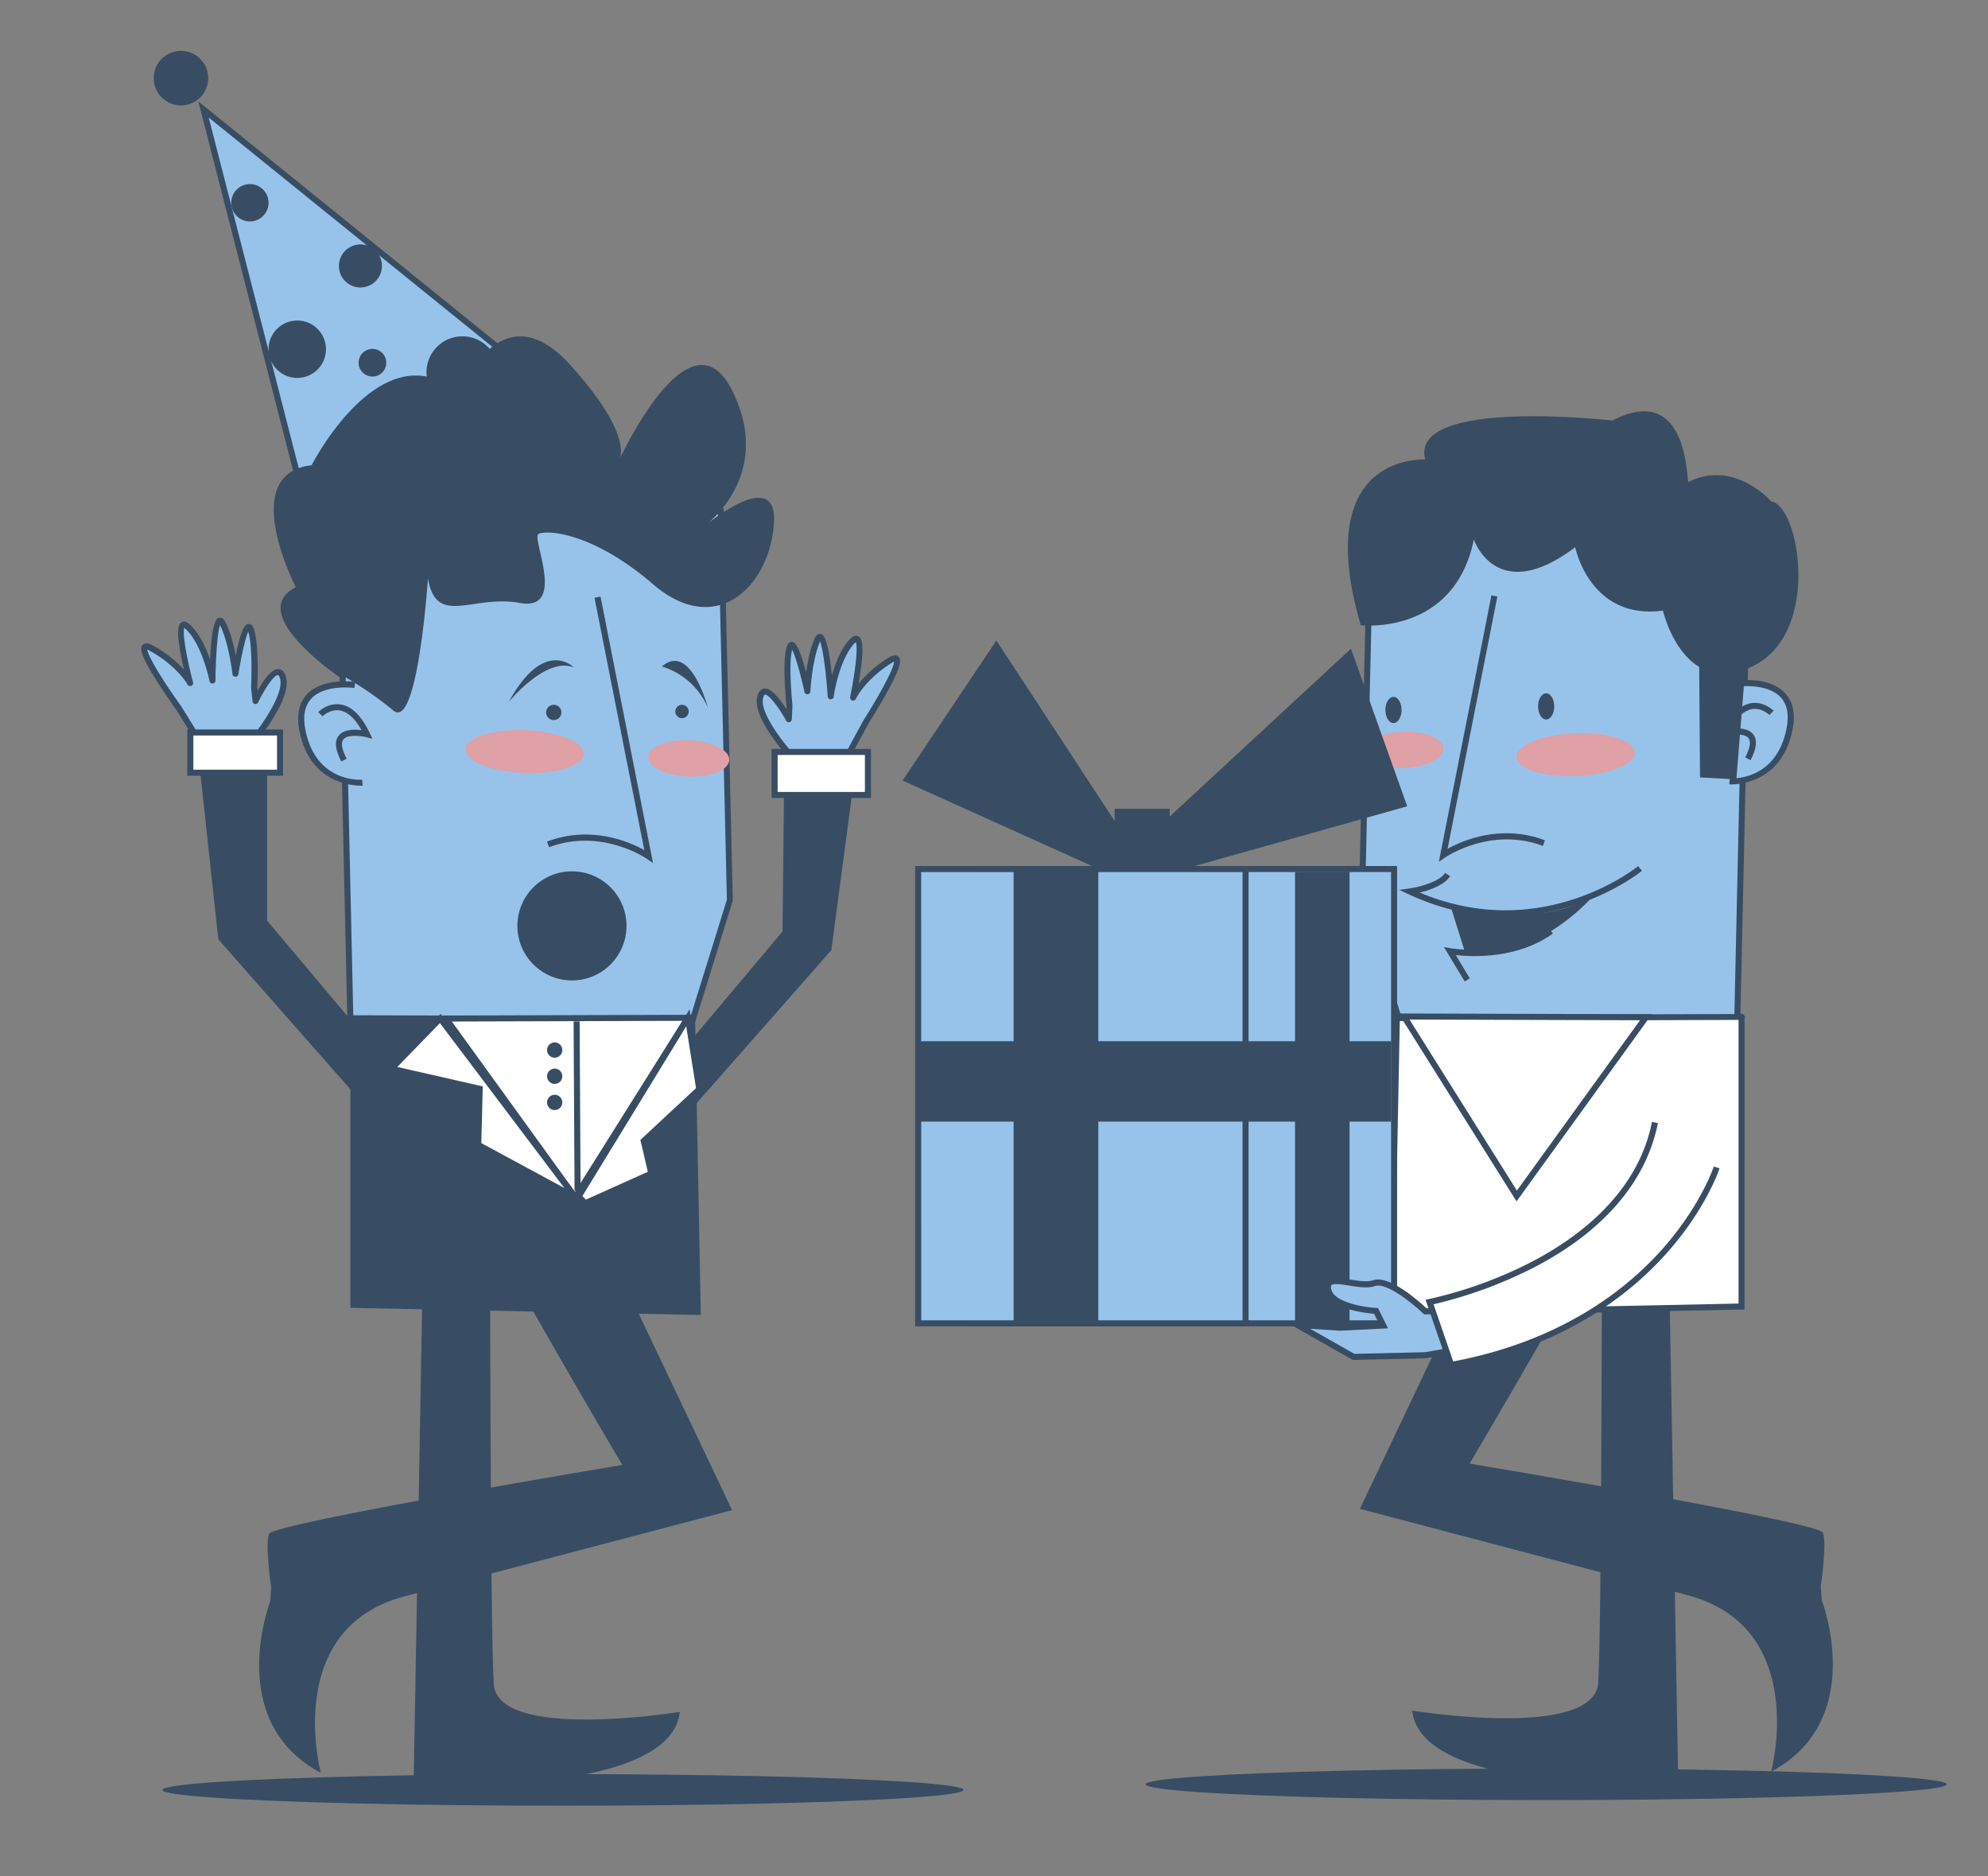 <svg id="Capa_1" data-name="Capa 1" xmlns="http://www.w3.org/2000/svg" viewBox="0 0 987.17 931.56"><rect x="0" y="0" width="987.17" height="931.56" fill="#808080" stroke="none"/><title>Mesa de trabajo 18</title><polygon points="155.04 264.64 101.06 54.35 290.41 207.44 155.04 264.64" fill="#97c3eb"/><path d="M154,266.7l-.43-1.68L98.48,50.33,293.3,207.84ZM103.64,58.36l52.42,204.22L287.52,207Z" fill="#384d63"/><path d="M827.75,569.43l5.54,312.31H801l-5.62.73-9.16,2s-81.31-.92-85-35.11c0,0,90.55,14.79,92.4-13.86s1.85-247.63,1.85-247.63Z" fill="#384d63"/><path d="M795,610.18c1.07,4.28-65.23,116.55-65.23,116.55S903,755.6,905.17,761s-1.07,26.73-1.07,26.73l.53,6.86s23,59.44-25.13,85.1c0,0,19.25-71.64-41.7-87.68L675.27,749.19l61-128.32,58.81-15Z" fill="#384d63"/><path d="M606.11,507.81l-3.68-5.69s-32.7-23.08-12.38-17.06,32.12,23.75,32.12,23.75l2.26,18.57,9,6.78-6.78,12-19.57-3.26s-69.58-10-60.55-16.06,31.78.67,31.78.67-47.25-15-28.43-15.72a53.27,53.27,0,0,1,31.78,9S531.84,495,552.92,498.78s36.8,15.72,36.8,15.72S543.88,486.32,565,490.08,606.11,507.81,606.11,507.81Z" fill="#97c3eb"/><path d="M627.48,547.85l-20.61-3.43c-.12,0-15.17-2.2-30.2-5.09-31.29-6-32-9.11-32.36-10.77a2.71,2.71,0,0,1,1.42-2.93c3.6-2.4,9.09-3,14.57-2.7-16.78-6.41-16.43-9-16.3-10,.28-2.12,3.11-2.51,5.85-2.62a53.43,53.43,0,0,1,11,.68c-15.57-9.26-14.94-11.1-14.48-12.47.66-1.93,3.21-1.89,6.85-1.24a86.07,86.07,0,0,1,14,3.79c-9.43-7.2-9.73-9.49-9.13-11,.85-2.24,4.09-2,7.14-1.44,13.77,2.46,26.94,9.09,34.69,13.57C580.16,488,581.63,485,582.12,484c1-2.05,4.06-1.62,8.36-.35,20.61,6.11,32.44,23.62,32.94,24.36l.2.3,2.22,18.29,9.57,7.18Zm-80.06-19.74c3.24,3.42,32.54,9.4,59.91,13.34l18.56,3.1,5.62-10L623,528.2l-2.29-18.84c-1.6-2.26-12.93-17.48-31.09-22.86a19.07,19.07,0,0,0-4.48-.94c1.59,2.7,10.24,9.76,18.15,15.34l.23.16,8,12.33L605.25,509c-.19-.14-20.06-13.82-40.55-17.48a12.06,12.06,0,0,0-3.67-.28c1.16,2.6,10.64,9.73,21.22,16.69a77.48,77.48,0,0,1,8.38,5.34l-1.7,2.47s-3.28-2-7.59-4.84a92.34,92.34,0,0,0-28.69-10.69,20.23,20.23,0,0,0-2.82-.34c2.56,2.66,12.12,8.52,22.85,14.43a46.44,46.44,0,0,1,9.91,5.32L581,522.19c-.06,0-4-2.07-9.16-4.91a52.15,52.15,0,0,0-21.87-4,15.91,15.91,0,0,0-2.5.26c3.17,2.63,18,8.33,31.33,12.54l-.88,2.87C577.7,528.92,555.79,522.58,547.42,528.11Z" fill="#384d63"/><path d="M789.62,581.93s-78.7,25.3-175.55-35.84L629.14,522s90.15,55.72,153.49,27.19" fill="#fff"/><path d="M746.94,588.62c-2.83,0-5.77-.06-8.84-.18-29.18-1.21-74.52-9.32-124.83-41.08l-1.26-.8L628.66,520l1.27.78a289.06,289.06,0,0,0,52.74,24.17c27.52,9.36,67.09,17.46,99.34,2.93l1.24,2.73c-33.17,14.94-73.56,6.7-101.6-2.84a297.76,297.76,0,0,1-52-23.67l-13.49,21.57c49.18,30.7,93.4,38.61,121.94,39.81,31.18,1.31,50.89-4.86,51.09-4.93l.91,2.86C789.35,583.6,773.38,588.62,746.94,588.62Z" fill="#384d63"/><path d="M211,570.07l-5.54,312.32H237.8l5.63.72,9.15,2s81.32-.93,85-35.11c0,0-90.55,14.78-92.4-13.86s-1.85-247.64-1.85-247.64Z" fill="#384d63"/><path d="M243.72,610.82C242.65,615.1,309,727.38,309,727.38s-173.23,28.87-175.37,34.21,1.07,26.74,1.07,26.74l-.53,6.86s-23,59.43,25.13,85.1c0,0-19.25-71.65,41.7-87.69l162.54-42.77-61-128.32-58.81-15Z" fill="#384d63"/><polygon points="168.31 255.06 357.91 253.94 362.42 446.91 344.06 506.09 173.96 505.6 168.31 255.06" fill="#97c3eb"/><path d="M345.16,507.59l-172.67-.5-5.71-253.52,192.59-1.14,0,1.47,4.51,193.22-.07.24ZM175.42,504.1l167.53.49,18-57.89-4.47-191.26-186.59,1.12Z" fill="#384d63"/><path d="M324.27,428.56l-3.06-2.14c-.22-.16-22.56-15.49-48.55-5.75l-1.05-2.81c22.08-8.28,41.16.22,48.33,4.26L295.21,296.83l3-.58Z" fill="#384d63"/><path d="M176.17,340.08s-31.59-4.51-25.95,22.95,29.72,25.58,29.72,25.58" fill="#97c3eb"/><path d="M179.16,390.12c-4.57,0-25.2-1.43-30.41-26.79-1.64-8-.41-14.25,3.66-18.58,7.86-8.35,23.32-6.25,24-6.16l-.43,3c-.14,0-14.58-2-21.37,5.26-3.36,3.57-4.34,8.92-2.9,15.9,5.31,25.87,27.2,24.46,28.13,24.39l.23,3S179.71,390.12,179.16,390.12Z" fill="#384d63"/><path d="M169.51,378.12c-3.06-5.77-3.51-10.08-1.35-12.83,2.55-3.25,7.9-3.18,11.35-2.73-3.23-5.83-6.82-9.12-10.7-9.79-4.88-.84-8.64,2.86-8.68,2.89L158,353.54c.2-.19,4.92-4.83,11.31-3.72,5.46.93,10.26,5.69,14.27,14.12l1.37,2.88-3.09-.78c-2.27-.58-9.23-1.6-11.35,1.11-1.34,1.7-.77,5,1.64,9.56Z" fill="#384d63"/><path d="M174,505.6V649.38l174,3.56-2.85-147.56S171.53,503.17,174,505.6Z" fill="#384d63"/><polygon points="221.45 505.73 285.6 594.49 341.56 505.38 221.45 505.73" fill="#fff"/><path d="M285.69,597.17l-67.17-92.93,125.76-.37Zm-61.32-89.95,61.15,84.58,53.33-84.92Z" fill="#384d63"/><ellipse cx="260.58" cy="373.19" rx="10.63" ry="29.4" transform="translate(-122.95 618.31) rotate(-87.66)" fill="#dfa0a6"/><ellipse cx="342" cy="376.56" rx="9.04" ry="20.15" transform="translate(-48.22 702.89) rotate(-87.66)" fill="#dfa0a6"/><ellipse cx="279.52" cy="888.75" rx="198.89" ry="7.84" fill="#384d63"/><polygon points="218.59 505.73 194.36 530.68 238.2 540.66 237.49 568.47 285.6 594.49 218.59 505.73" fill="#fff"/><path d="M291,599.08l-55-29.73.71-27.5-45.25-10.3,27.32-28.12,1,1.4ZM239,567.58l41.24,22.31L218.45,508l-21.16,21.78,42.44,9.66Z" fill="#384d63"/><line x1="286.37" y1="507.13" x2="286.84" y2="591.25" fill="#ae4b4f"/><rect x="285.1" y="507.13" width="3" height="84.12" transform="translate(-3.1 1.63) rotate(-0.32)" fill="#384d63"/><circle cx="275.44" cy="521.39" r="3.8" fill="#384d63"/><circle cx="275.44" cy="534.39" r="3.8" fill="#384d63"/><circle cx="275.44" cy="547.39" r="3.8" fill="#384d63"/><path d="M864.8,505V648.73l-174,3.57,2.85-147.57S867.22,502.53,864.8,505Z" fill="#fff"/><path d="M689.24,653.83l2.91-150.58,1.45,0c.43,0,43-.54,85.25-.79,24.78-.15,44.57-.17,58.82-.06,27.81.21,28,.68,28.53,1.92l.39.93-.3.31V650.2Zm5.86-147.62-2.8,144.56,171-3.51V506C852.4,504.75,758.65,505.41,695.1,506.21Z" fill="#384d63"/><path d="M829.36,253.38l-109.62-.66a39.62,39.62,0,0,0-39.84,38.7l-3.57,154.66,18.16,59.37,168.22-.5,4.71-212.42A38.29,38.29,0,0,0,829.36,253.38Z" fill="#97c3eb"/><path d="M693.38,507l-18.55-60.66V446l3.57-154.66a41.3,41.3,0,0,1,41.1-40.16h.25l109.62.66a39.8,39.8,0,0,1,39.55,40.69l-4.75,213.88Zm-15.54-61.08,17.76,58.07,165.64-.49,4.68-210.95a36.8,36.8,0,0,0-36.57-37.62l-109.62-.66h-.23a38.28,38.28,0,0,0-38.1,37.23Z" fill="#384d63"/><path d="M714.48,427.92,740.6,295.6l2.94.58L718.81,421.47c7.17-4,26.25-12.53,48.33-4.25l-1,2.8c-26-9.74-48.33,5.6-48.55,5.75Z" fill="#384d63"/><ellipse cx="767.76" cy="350.75" rx="4.02" ry="6.49" fill="#384d63"/><ellipse cx="691.94" cy="352.52" rx="4.02" ry="6.49" fill="#384d63"/><path d="M862.58,339.44s31.6-4.52,25.95,22.94S858.82,388,858.82,388" fill="#97c3eb"/><path d="M859.6,389.48c-.56,0-.87,0-.9,0l.23-3c.92.07,22.83,1.4,28.13-24.39,1.44-7,.46-12.34-2.9-15.91-6.8-7.23-21.22-5.27-21.37-5.25l-.42-3c.65-.09,16.11-2.19,24,6.16,4.08,4.33,5.31,10.58,3.66,18.57C884.79,388.05,864.16,389.48,859.6,389.48Z" fill="#384d63"/><path d="M747.46,455a108.41,108.41,0,0,1-26.91-3.4A121.77,121.77,0,0,1,699.4,444l-4.63-2.15,5.06-.7c3.89-.54,14.67-3,17.75-7.73l2.52,1.63c-2.91,4.49-10.21,6.95-15.11,8.14a118.75,118.75,0,0,0,16.3,5.48c52.72,13.42,91.75-18.28,92.14-18.6l1.91,2.31C815,432.65,787.53,455,747.46,455Z" fill="#384d63"/><path d="M869.25,377.47l-2.65-1.4c2.41-4.56,3-7.87,1.64-9.57-2.14-2.71-9.09-1.68-11.36-1.11l-3.09.79,1.37-2.88c4-8.44,8.82-13.19,14.27-14.13,6.4-1.09,11.12,3.53,11.31,3.73L878.63,355s-3.86-3.74-8.72-2.89c-3.87.68-7.45,4-10.67,9.78,3.45-.45,8.8-.51,11.35,2.74C872.75,367.39,872.3,371.71,869.25,377.47Z" fill="#384d63"/><polygon points="817.31 505.09 753.15 593.84 697.19 504.73 817.31 505.09" fill="#fff"/><path d="M753.06,596.52l-58.59-93.3,125.77.38Zm-53.15-90.28,53.33,84.92,61.14-84.58Z" fill="#384d63"/><ellipse cx="782.45" cy="374.69" rx="29.4" ry="10.63" transform="translate(-14.66 32.29) rotate(-2.34)" fill="#dfa0a6"/><ellipse cx="696.75" cy="372.35" rx="20.15" ry="9.04" transform="translate(-14.64 28.79) rotate(-2.34)" fill="#dfa0a6"/><ellipse cx="767.78" cy="885.97" rx="198.89" ry="7.84" fill="#384d63"/><path d="M727.52,473l-6.77-21.62s48.48,10,71.29-7.61C792,443.78,765.54,476.81,727.52,473Z" fill="#384d63"/><path d="M727.31,487.33,717,470.22l3.27.6c.28.05,28.51,5,49.11-9.72l1.75,2.44c-17.71,12.69-40,11.61-48.23,10.68l6.94,11.56Z" fill="#384d63"/><path d="M169,336.5s-47.76-32.08-22.1-44.92c0,0-29.23-56.31,7.84-60.59,0,0,34.93-68.44,73.43-35.64,0,0,20-52.76,54.89-14.26s23.52,49.19,23.52,49.19,35.65-79.13,57-36.36-14.25,67.72-14.25,67.72,37.78-32.08,34.93-.71-29.23,55.6-59.88,29.23-53.47-27.09-57-25,14.25,38.49-9.27,34.22-41.35,12.11-45.62-12.12c0,0-5,75.56-17.11,65.58a181.17,181.17,0,0,0-23.53-16.39" fill="#384d63"/><path d="M870.26,330.82c-1.25.6-2.46,1.12-3.65,1.56L862.22,387l-18.05-1-.41-54.85c-13.44-8.05-18-27.94-18-27.94-36.31,4.84-43.57-31.47-43.57-31.47-39.21,29.53-50.34-3.87-50.34-3.87-9.68,47.92-56.15,42.6-56.15,42.6-25.17-86.17,32-82.29,32-82.29-8.23-31,92.94-19.37,92.94-19.37,38.24-19.84,36.79,31,37.76,30.5,22.86-11.43,41.14,9.68,41.14,9.68C893.5,251,904.63,314.36,870.26,330.82Z" fill="#384d63"/><circle cx="274.98" cy="353.75" r="3.8" fill="#384d63"/><circle cx="338.66" cy="353.28" r="3.33" fill="#384d63"/><circle cx="284.01" cy="459.73" r="27.09" fill="#384d63"/><path d="M252.64,348.52s18.54-22.81,32.32-17.1C285,331.42,270.23,316.21,252.64,348.52Z" fill="#384d63"/><path d="M328.68,330.94a36.31,36.31,0,0,1,22.82,20.44S342.94,318.58,328.68,330.94Z" fill="#384d63"/><polyline points="185.4 519.85 132.64 457.12 132.64 366.58 98.07 370.86 108.41 466.39 181.83 549.79" fill="#384d63"/><polyline points="335.82 525.25 388.57 462.51 389.51 373.71 425.16 378.94 412.81 471.78 339.39 555.19" fill="#384d63"/><polygon points="290.64 597.43 323.44 582.69 319.63 566.53 347.2 540.87 341.56 505.38 287.32 594.1 290.64 597.43" fill="#fff"/><path d="M290.31,599.22l-4.89-4.9,57-93.2,6.39,40.3L321.29,567l3.89,16.51Zm-1.1-5.35,1.76,1.76,30.72-13.8L318,566l27.62-25.71-4.87-30.69Z" fill="#384d63"/><path d="M100.92,371.22,88.8,351.61S61.71,314.19,75.61,322,94.5,339.14,94.5,339.14s-9.62-36-1.06-27.8,12.11,26.37,12.11,26.37.36-37.07,5-28.16S117,334.5,117,334.5s4.63-29.22,7.49-22.09,1.78,28.87,1.78,28.87l.71,6.77s10.34-21.74,13.55-11.76-15,31.72-15,31.72Z" fill="#97c3eb"/><path d="M100.92,372.72a1.5,1.5,0,0,1-1.27-.71l-12.1-19.56c-.43-.61-5.16-7.18-9.51-14-9-14.17-8.45-16.81-7.24-18.17,1.58-1.77,4.46-.14,5.55.47a60,60,0,0,1,15,11.7c-.47-2-1-4.34-1.42-6.66-2.55-13.14-1.4-15.84.22-16.8,1.23-.73,2.7-.3,4.36,1.29,4.63,4.44,7.82,11.52,9.83,17.34.85-20,3.47-20.64,4.41-20.86,1.22-.29,2.28.43,3.17,2.13,2.45,4.73,4.12,11.29,5.16,16.57,3-15.27,5.27-15.53,6.2-15.63s1.86.2,2.6,2.05c2.86,7.15,2,27.46,1.89,29.38l.18,1.67c2.68-4.81,6.79-10.93,10.37-10.73,1.15.08,2.71.78,3.63,3.66,3.37,10.46-13.33,30.85-15.25,33.14a1.5,1.5,0,0,1-1,.53l-24.59,3.21ZM73.14,322.53c.33,3.5,8.75,17,16.88,28.2l.06.1,11.61,18.78,23-3c5.12-6.24,16.68-22.5,14.32-29.85-.34-1.07-.75-1.57-1-1.58-1.75-.09-6.3,6.21-9.79,13.52a1.49,1.49,0,0,1-2.84-.48l-.71-6.78a1.69,1.69,0,0,1,0-.23c0-.2,1-20.11-1.42-27.52-1.47,3.24-3.55,12.73-4.87,21.06a1.46,1.46,0,0,1-1.51,1.26,1.49,1.49,0,0,1-1.46-1.33c0-.16-1.79-15.7-6.18-24.29-1.27,3.69-2.13,16.32-2.24,27.35a1.5,1.5,0,0,1-3,.27c0-.18-3.57-17.81-11.68-25.58a5.21,5.21,0,0,0-.82-.66c-1,2.69,1.38,15.78,4.37,27a1.49,1.49,0,0,1-.89,1.78,1.51,1.51,0,0,1-1.88-.68c0-.09-5-9-18.3-16.51A8.88,8.88,0,0,0,73.14,322.53Z" fill="#384d63"/><path d="M419,378.73l11-20.26s24.9-38.92,11.47-30.29-17.88,18.16-17.88,18.16,7.54-36.49-.53-27.82-10.58,27-10.58,27-2.48-37-6.6-27.83-5,25.28-5,25.28-6.3-28.92-8.73-21.64-.13,28.93-.13,28.93l-.32,6.8s-11.57-21.11-14.2-11,16.76,30.82,16.76,30.82Z" fill="#97c3eb"/><path d="M419,380.23h-.11l-24.74-1.8a1.45,1.45,0,0,1-1-.47c-2-2.17-19.88-21.57-17.12-32.21.76-2.93,2.28-3.72,3.42-3.86,3.57-.45,8,5.47,11,10.12l.08-1.68c-.2-1.91-2.24-22.14.2-29.44.64-1.89,1.71-2.24,2.49-2.2.93.05,3.18.18,7.08,15.25.73-5.33,2-12,4.2-16.83.79-1.76,1.81-2.53,3-2.32.95.18,3.61.65,5.6,20.58,1.67-5.93,4.45-13.18,8.82-17.87,1.56-1.68,3-2.21,4.28-1.54,1.67.86,3,3.49,1.18,16.76-.32,2.34-.69,4.67-1,6.73a60.07,60.07,0,0,1,14.27-12.54c1.05-.67,3.83-2.46,5.51-.79,1.29,1.29,2,3.9-6.18,18.55-4,7.09-8.3,13.93-8.7,14.56l-10.95,20.22A1.5,1.5,0,0,1,419,380.23Zm-24-4.75,23.18,1.69,10.52-19.42a.41.41,0,0,1,.05-.09c7.48-11.68,15.1-25.61,15.24-29.12a8.76,8.76,0,0,0-1.69.9C429.45,337.69,425,346.88,425,347a1.52,1.52,0,0,1-1.84.79,1.5,1.5,0,0,1-1-1.73c2.35-11.36,4-24.56,2.82-27.2a6.31,6.31,0,0,0-.78.71c-7.65,8.22-10.17,26-10.2,26.21a1.5,1.5,0,0,1-3-.1c-.74-11-2.32-23.57-3.79-27.17-3.91,8.83-4.78,24.44-4.79,24.6a1.5,1.5,0,0,1-3,.24c-1.8-8.25-4.41-17.6-6.07-20.75-1.94,7.53.14,27.35.16,27.56a1.77,1.77,0,0,1,0,.23l-.33,6.8a1.5,1.5,0,0,1-2.81.65c-3.9-7.1-8.8-13.18-10.54-12.94-.23,0-.61.55-.89,1.63C377.05,354,389.53,369.54,395,375.48Z" fill="#384d63"/><rect x="94.5" y="363.73" width="44.55" height="19.96" fill="#fff"/><path d="M140.56,385.19H93v-23h47.56Zm-44.56-3h41.56v-17H96Z" fill="#384d63"/><rect x="384.64" y="373.36" width="46.34" height="21.39" fill="#fff"/><path d="M432.48,396.24H383.14V371.86h49.34Zm-46.34-3h43.34V374.86H386.14Z" fill="#384d63"/><circle cx="89.86" cy="38.8" r="13.54" fill="#384d63"/><circle cx="178.98" cy="132.05" r="10.69" fill="#384d63"/><circle cx="124.09" cy="100.68" r="9.27" fill="#384d63"/><circle cx="147.61" cy="173.4" r="14.26" fill="#384d63"/><circle cx="229.59" cy="184.8" r="17.82" fill="#384d63"/><circle cx="184.94" cy="180.11" r="6.87" fill="#384d63"/><rect x="484.8" y="431.46" width="207.45" height="225.62" fill="#97c3eb"/><path d="M693.75,658.58H483.3V430H693.75Zm-207.45-3H690.75V433H486.3Z" fill="#384d63"/><rect x="455.93" y="431.46" width="162.53" height="225.62" fill="#97c3eb"/><path d="M620,658.58H454.43V430H620Zm-162.54-3H617V433H457.43Z" fill="#384d63"/><polygon points="690.82 517 690.82 556.92 670.14 556.92 670.14 656.01 643.06 656.01 643.06 556.92 545.39 556.92 545.39 657.44 503.33 657.44 503.33 556.92 455.57 556.92 455.57 517 503.33 517 503.33 430.75 545.39 430.75 545.39 517 643.06 517 643.06 432.88 670.14 432.88 670.14 517 690.82 517" fill="#384d63"/><polygon points="698.78 400.35 588.26 431.39 554.16 430.15 554.11 430.15 543.19 430.43 448.19 387.58 494.76 318.04 553.49 407.63 553.49 401.59 580.81 401.59 580.81 405.44 670.84 322.11 698.78 400.35" fill="#384d63"/><path d="M727.38,651.52l-10.58-.59-9,.24s-17.58-16.87-25.42-14-25-5.94-22.82,3.33,23.77,10.45,23.77,10.45l3.56,7.25-21.62,1.07-21.15-1.43,28,15.92,35.64-.83L726,669.7Z" fill="#97c3eb"/><path d="M671.75,675.25l-34.11-19.37,27.61,1.86,19.26-1-2.18-4.42c-4.59-.35-22.12-2.28-24.26-11.56-.46-2-.18-3.6.84-4.7,2.09-2.24,6.45-1.54,11.51-.73,4,.65,8.61,1.38,11.41.36,8-2.9,23.25,10.84,26.52,13.91l8.47-.22h.07l12.1.68L727.35,671l-19.54,3.43Zm-21.21-15.49,22,12.47,35.11-.82,16.93-3,1.21-15.49-9-.51-9.59.25-.46-.43c-6.54-6.27-18.8-15.53-23.87-13.69-3.54,1.28-8.31.52-12.92-.22-3.49-.56-7.84-1.25-8.84-.18-.39.42-.23,1.42-.1,2,1.54,6.69,16.68,9,22.38,9.29l.87.05,5,10.08-24,1.19Z" fill="#384d63"/><path d="M852.44,579.66s-25.5,78.57-131.84,98l-10.75-31.15s98-19.08,111.9-89.15" fill="#fff"/><path d="M719.61,679.36l-11.74-34,1.69-.33A213.27,213.27,0,0,0,760,626.84c23.62-12.19,53.26-34.19,60.31-69.78l2.94.59c-5.77,29.11-27.18,54-61.94,71.89a219.21,219.21,0,0,1-49.46,18.08L721.6,676c53.68-10.12,85.93-35.7,103.58-55.46C844.46,598.9,851,579.39,851,579.2l2.85.93c-.27.81-6.7,20.19-26.35,42.24-18.1,20.31-51.3,46.65-106.65,56.76Z" fill="#384d63"/></svg>